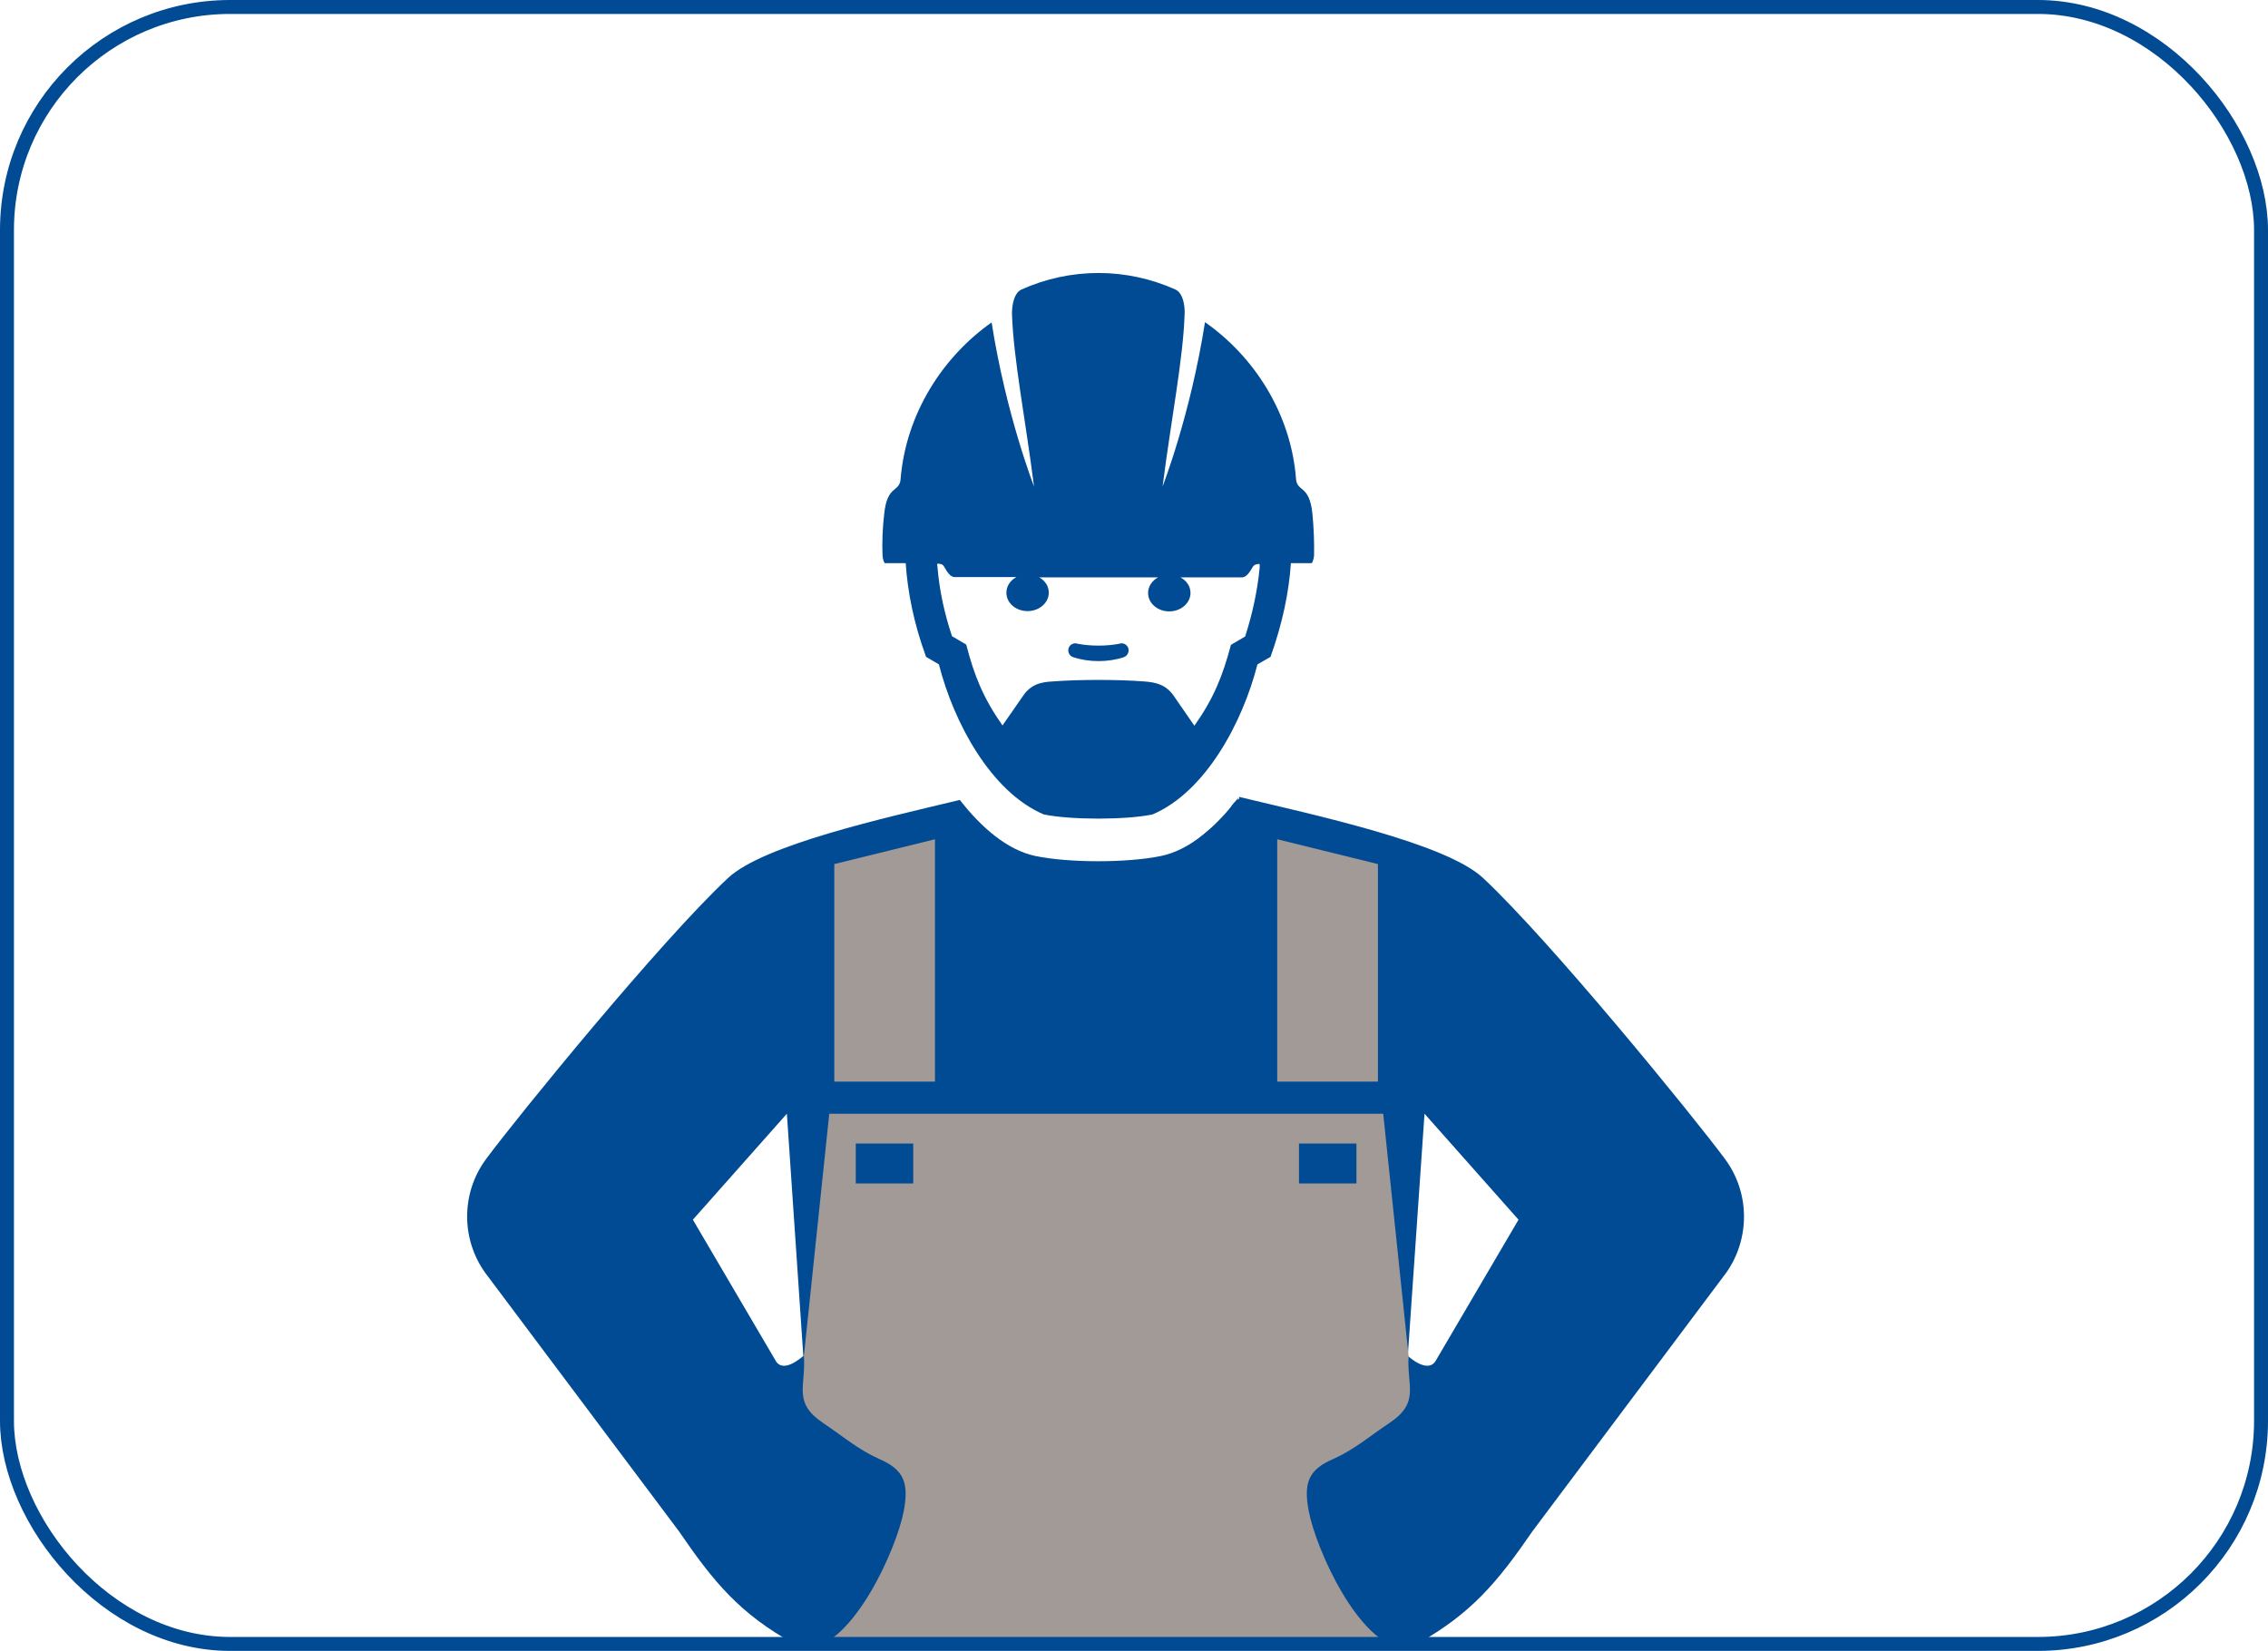 <?xml version="1.0" encoding="UTF-8"?>
<svg id="Livello_1" data-name="Livello 1" xmlns="http://www.w3.org/2000/svg" xmlns:xlink="http://www.w3.org/1999/xlink" viewBox="0 0 81.31 59.19">
  <defs>
    <style>
      .cls-1, .cls-2, .cls-3 {
        fill: none;
      }

      .cls-4 {
        fill: #004b93;
      }

      .cls-5 {
        fill: #a29a96;
      }

      .cls-2 {
        clip-path: url(#clippath);
      }

      .cls-3 {
        stroke: #004b93;
        stroke-miterlimit: 10;
        stroke-width: .5px;
      }
    </style>
    <clipPath id="clippath">
      <rect class="cls-1" x="8.35" y="5.69" width="61.27" height="53.26"/>
    </clipPath>
  </defs>
  <g class="cls-2">
    <path class="cls-4" d="m38.16,25.69c.95.03,1.51.03,2.46,0v.36c-.95.18-1.51.19-2.46,0v-.36Zm2.14-2.13c-.57.19-1.26.19-1.83,0-.13-.04-.2-.19-.16-.32.04-.13.19-.21.32-.16.47.09,1.04.09,1.5,0,.13-.05.28.03.32.16.04.13-.03.28-.16.32m-8.57-3.36c-.04-.07-.07-.16-.08-.27-.02-.5,0-1,.06-1.51.11-1.07.57-.74.59-1.28.2-2.31,1.5-4.34,3.26-5.58.52,3.32,1.52,5.88,1.52,5.88-.31-2.44-.74-4.58-.79-6.2,0-.27.06-.73.34-.86,1.76-.79,3.76-.79,5.52,0,.28.13.34.59.33.86-.05,1.63-.48,3.76-.79,6.2,0,0,1-2.56,1.52-5.89,1.77,1.24,3.07,3.27,3.26,5.58.02.54.48.21.59,1.28.05.51.07,1.01.06,1.51-.01.11-.04.2-.08.27h-.75c-.07,1.04-.3,2.15-.73,3.36l-.47.27c-.53,2.08-1.86,4.57-3.76,5.38-.95.2-2.94.2-3.9,0-1.9-.81-3.23-3.3-3.76-5.38l-.46-.27c-.44-1.2-.66-2.32-.73-3.36h-.75Zm18.76,28.42s.7.65.99.17l2.97-5.06-3.37-3.8-.6,8.69Zm-21.68,0l-.59-8.69-3.37,3.8,2.97,5.06c.29.49.99-.19.99-.17m-.3,10.33s-.02-.01-.04-.02c-1.93-1.07-2.87-2.2-4.12-4.03l-6.94-9.26c-.86-1.19-.89-2.85.03-4.09,1.15-1.55,6.26-7.82,8.67-10.07,1.27-1.19,5.6-2.15,8.31-2.8.78,1,1.71,1.8,2.71,2.01,1.2.25,3.3.25,4.5,0,1.04-.21,2-1.07,2.8-2.12m0,0c2.65.64,7.41,1.65,8.75,2.91,2.41,2.25,7.52,8.52,8.67,10.07.92,1.24.89,2.9.04,4.09l-6.94,9.26c-1.25,1.82-2.19,2.95-4.12,4.03-.01,0-.03.01-.04.02m-13.54-38.26c.22.12.36.32.36.56,0,.36-.34.66-.76.66s-.76-.29-.76-.66c0-.24.15-.45.36-.56h-2.21c-.17,0-.28-.2-.38-.37-.05-.1-.15-.11-.25-.11,0,.04,0,.09.01.13.07.84.25,1.66.52,2.47l.51.3c.29,1.13.62,1.93,1.3,2.9l.73-1.05c.27-.4.6-.51,1.1-.53.91-.07,2.31-.07,3.22,0,.48.03.82.13,1.09.52l.74,1.07c.69-.98,1.01-1.77,1.31-2.9l.51-.3c.26-.81.44-1.63.52-2.47,0-.04,0-.09,0-.13-.1,0-.2.02-.25.11-.1.17-.22.37-.38.37h-2.21c.22.12.36.32.36.56,0,.36-.34.66-.76.66s-.76-.29-.76-.66c0-.24.15-.45.36-.56h-4.27Z"/>
  </g>
  <polyline class="cls-4" points="28.48 58.92 50.79 58.94 50.79 52.63"/>
  <path class="cls-4" d="m44.98,29.6l6.15,26.19-21.03,3.16s-3.49.5-2.74-2.49,11.84-23.28,11.84-23.28l4.75-3.92s.71-1.65,1.04.35Z"/>
  <path class="cls-5" d="m45.79,30.09l3.61.89v7.8h-3.61v-8.69Zm2.84,10.91h-2.06v1.43h2.06v-1.43Zm-15.11-10.91l-3.61.89v7.8h3.61v-8.69Zm-2.84,12.34h2.06v-1.43h-2.06v1.43Zm-2.16,16.51c.23.13.36.17.47.16,1.62-.16,3.15-3.56,3.41-4.92.19-1.01.01-1.49-.88-1.87-.79-.36-1.29-.81-2.01-1.29-1.1-.74-.61-1.31-.69-2.4l.91-8.69h19.86l.91,8.69c-.07,1.08.42,1.66-.69,2.4-.72.48-1.22.93-2.01,1.29-.9.38-1.07.87-.88,1.87.26,1.36,1.78,4.76,3.4,4.92.11.01.24-.03.47-.16"/>
  <rect class="cls-3" x=".25" y=".25" width="80.81" height="58.69" rx="8" ry="8"/>
</svg>